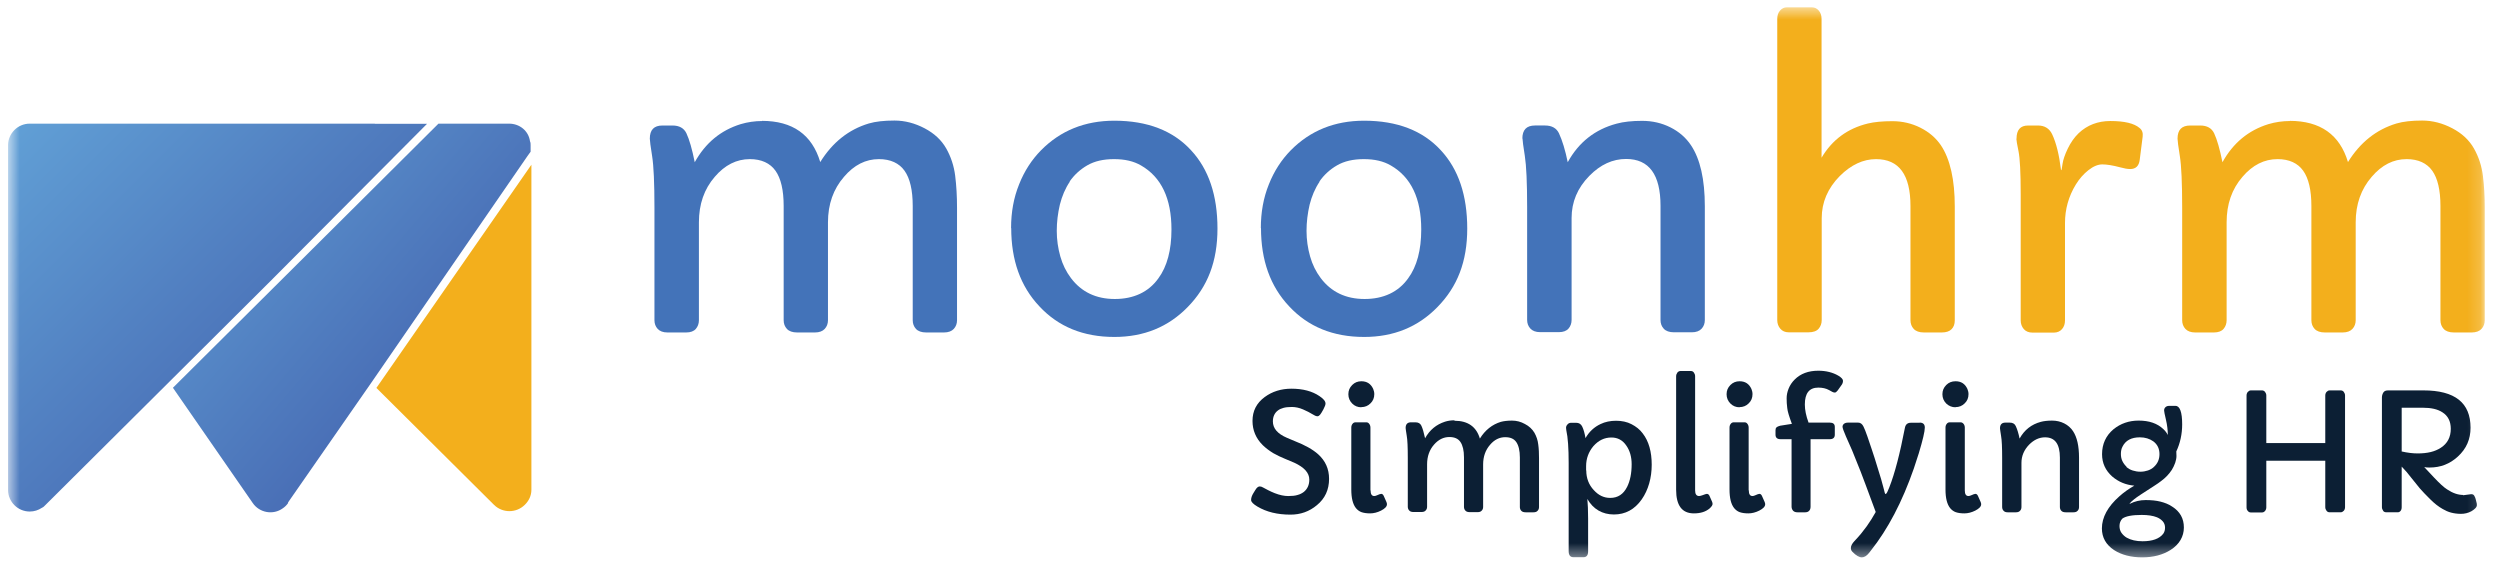 <svg width="191" height="43" viewBox="0 0 191 43" fill="none" xmlns="http://www.w3.org/2000/svg">
<g clip-path="url(#clip0_238_1518)">
<mask id="mask0_238_1518" style="mask-type:luminance" maskUnits="userSpaceOnUse" x="0" y="0" width="190" height="43">
<path d="M189.835 0.548H0.616V42.596H189.835V0.548Z" fill="white"/>
</mask>
<g mask="url(#mask0_238_1518)">
<path d="M28.745 29.625L37.744 38.572C38.393 39.211 39.443 39.211 40.091 38.572C40.398 38.276 40.599 37.874 40.599 37.424V12.584L28.757 29.637L28.745 29.625Z" fill="#F3AF1C"/>
<path d="M28.651 9.447H2.267C1.359 9.447 0.616 10.193 0.616 11.092V37.436C0.616 38.335 1.359 39.081 2.267 39.081C2.609 39.081 2.916 38.986 3.222 38.785C3.328 38.737 3.364 38.69 3.47 38.584L12.965 29.14L17.553 24.572L20.643 21.495L32.626 9.459H28.628L28.651 9.447Z" fill="url(#paint0_linear_238_1518)"/>
<path d="M40.539 11.092C40.539 10.998 40.539 10.891 40.492 10.796C40.386 9.992 39.69 9.447 38.9 9.447H33.498L21.008 21.873L13.211 29.625L19.309 38.43C19.816 39.175 20.866 39.376 21.609 38.832C21.751 38.737 21.916 38.584 22.01 38.43V38.382L28.403 29.187L40.292 11.932L40.539 11.589V11.092Z" fill="url(#paint1_linear_238_1518)"/>
<path d="M95.585 38.182C95.585 38.04 95.643 37.862 95.761 37.673C95.879 37.471 95.962 37.353 95.997 37.306C96.08 37.211 96.162 37.164 96.245 37.164C96.328 37.164 96.41 37.188 96.504 37.247C96.599 37.294 96.717 37.365 96.882 37.448C97.047 37.531 97.2 37.602 97.377 37.673C97.766 37.827 98.12 37.898 98.415 37.898C98.71 37.898 98.958 37.874 99.135 37.815C99.323 37.767 99.477 37.685 99.618 37.578C99.889 37.353 100.031 37.045 100.031 36.643C100.031 36.134 99.654 35.708 98.887 35.353C98.663 35.258 98.427 35.152 98.156 35.045C97.884 34.939 97.601 34.797 97.295 34.631C97 34.454 96.728 34.253 96.481 34.016C95.95 33.495 95.691 32.868 95.691 32.158C95.691 31.401 95.997 30.797 96.622 30.335C97.2 29.909 97.884 29.696 98.663 29.696C99.536 29.696 100.255 29.886 100.809 30.264C101.116 30.466 101.269 30.655 101.269 30.832C101.269 30.927 101.21 31.081 101.104 31.282C100.998 31.483 100.904 31.625 100.845 31.696C100.774 31.767 100.715 31.803 100.656 31.803C100.55 31.803 100.42 31.744 100.255 31.637C100.09 31.531 99.854 31.412 99.559 31.282C99.264 31.152 98.969 31.093 98.698 31.093C98.427 31.093 98.215 31.116 98.049 31.164C97.884 31.211 97.743 31.27 97.625 31.365C97.377 31.554 97.248 31.838 97.248 32.193C97.248 32.726 97.601 33.14 98.321 33.448L98.91 33.696C99.701 34.004 100.29 34.335 100.703 34.702C101.269 35.211 101.541 35.838 101.541 36.584C101.541 37.412 101.234 38.087 100.609 38.596C100.031 39.081 99.359 39.318 98.592 39.318C97.601 39.318 96.764 39.117 96.068 38.702C95.75 38.513 95.585 38.347 95.585 38.205V38.182Z" fill="#0C1F34"/>
<path d="M104.005 31.116C103.734 31.116 103.498 31.021 103.31 30.832C103.121 30.642 103.015 30.406 103.015 30.122C103.015 29.838 103.109 29.613 103.31 29.412C103.498 29.222 103.734 29.128 104.005 29.128C104.442 29.128 104.737 29.329 104.914 29.719C104.961 29.838 104.996 29.968 104.996 30.11C104.996 30.394 104.902 30.631 104.701 30.82C104.513 31.009 104.277 31.104 104.005 31.104V31.116ZM104.713 37.471C104.713 37.755 104.807 37.897 104.996 37.897C105.055 37.897 105.138 37.873 105.208 37.838C105.362 37.767 105.468 37.731 105.527 37.731C105.609 37.731 105.68 37.791 105.727 37.909L105.916 38.335C105.951 38.406 105.963 38.465 105.963 38.524C105.963 38.702 105.81 38.856 105.515 39.009C105.232 39.151 104.949 39.222 104.678 39.222C104.406 39.222 104.182 39.187 104.017 39.128C103.852 39.069 103.711 38.962 103.593 38.82C103.357 38.524 103.239 38.051 103.239 37.4V32.666C103.239 32.548 103.274 32.453 103.333 32.382C103.392 32.299 103.475 32.264 103.569 32.264H104.383C104.477 32.264 104.548 32.299 104.607 32.382C104.666 32.453 104.701 32.56 104.701 32.666V37.447L104.713 37.471Z" fill="#0C1F34"/>
<path d="M111.129 32.146C112.143 32.146 112.792 32.596 113.063 33.507C113.464 32.856 114.007 32.43 114.667 32.229C114.891 32.17 115.175 32.134 115.517 32.134C115.859 32.134 116.189 32.217 116.507 32.395C116.826 32.56 117.062 32.785 117.227 33.057C117.38 33.33 117.486 33.625 117.522 33.957C117.569 34.288 117.581 34.643 117.581 35.01V38.738C117.581 38.856 117.545 38.951 117.474 39.022C117.404 39.105 117.298 39.14 117.156 39.14H116.566C116.413 39.14 116.295 39.105 116.224 39.022C116.153 38.951 116.118 38.844 116.118 38.738V34.951C116.118 34.43 116.024 34.04 115.847 33.779C115.67 33.519 115.387 33.401 114.998 33.401C114.561 33.401 114.172 33.59 113.842 33.98C113.488 34.383 113.311 34.892 113.311 35.483V38.726C113.311 38.844 113.276 38.939 113.205 39.01C113.134 39.093 113.028 39.128 112.886 39.128H112.297C112.143 39.128 112.025 39.093 111.955 39.01C111.884 38.939 111.848 38.833 111.848 38.726V34.939C111.848 34.418 111.754 34.028 111.577 33.767C111.4 33.507 111.117 33.389 110.728 33.389C110.292 33.389 109.902 33.578 109.56 33.969C109.206 34.371 109.03 34.88 109.03 35.471V38.714C109.03 38.833 108.994 38.927 108.923 38.998C108.853 39.081 108.747 39.117 108.605 39.117H107.98C107.838 39.117 107.732 39.081 107.661 38.998C107.591 38.927 107.555 38.821 107.555 38.714V34.986C107.555 34.17 107.532 33.602 107.473 33.282C107.426 32.963 107.39 32.761 107.39 32.702C107.39 32.406 107.532 32.264 107.803 32.264H108.133C108.357 32.264 108.511 32.347 108.593 32.525C108.688 32.726 108.782 33.045 108.876 33.483C109.23 32.844 109.737 32.43 110.398 32.217C110.622 32.146 110.858 32.111 111.117 32.111L111.129 32.146Z" fill="#0C1F34"/>
<path d="M121.273 38.099C121.309 38.502 121.332 39.01 121.332 39.614V42.123C121.332 42.419 121.214 42.572 120.978 42.572H120.223C119.964 42.572 119.846 42.419 119.846 42.099V35.377C119.846 34.241 119.787 33.413 119.669 32.892C119.669 32.845 119.646 32.762 119.646 32.679C119.646 32.596 119.681 32.501 119.763 32.419C119.834 32.336 119.929 32.3 120.047 32.3H120.412C120.636 32.3 120.79 32.395 120.884 32.596C120.99 32.821 121.073 33.117 121.132 33.472C121.415 32.975 121.804 32.62 122.287 32.395C122.63 32.229 123.031 32.146 123.467 32.146C123.903 32.146 124.304 32.229 124.646 32.407C124.988 32.584 125.283 32.809 125.507 33.117C125.967 33.709 126.191 34.513 126.191 35.507C126.191 36.502 125.932 37.436 125.425 38.158C124.882 38.928 124.175 39.306 123.302 39.306C122.429 39.306 121.71 38.904 121.261 38.099H121.273ZM121.191 35.945C121.191 36.525 121.379 37.034 121.769 37.448C122.134 37.851 122.547 38.04 123.019 38.04C123.608 38.04 124.033 37.756 124.316 37.188C124.54 36.738 124.658 36.158 124.658 35.472C124.658 34.916 124.528 34.442 124.257 34.052C123.974 33.626 123.585 33.425 123.113 33.425C122.571 33.425 122.122 33.649 121.733 34.087C121.368 34.525 121.179 35.034 121.179 35.614V35.945H121.191Z" fill="#0C1F34"/>
<path d="M129.507 37.471C129.507 37.755 129.613 37.897 129.814 37.897C129.873 37.897 129.955 37.873 130.061 37.838C130.25 37.767 130.356 37.731 130.403 37.731C130.498 37.731 130.568 37.79 130.616 37.909L130.804 38.335C130.828 38.394 130.84 38.453 130.84 38.5C130.84 38.595 130.769 38.702 130.616 38.844C130.309 39.104 129.908 39.222 129.413 39.222C128.504 39.222 128.056 38.619 128.056 37.412V28.749C128.056 28.642 128.092 28.548 128.151 28.465C128.209 28.394 128.292 28.346 128.375 28.346H129.188C129.283 28.346 129.354 28.382 129.413 28.465C129.471 28.548 129.507 28.631 129.507 28.749V37.447V37.471Z" fill="#0C1F34"/>
<path d="M132.901 31.116C132.63 31.116 132.394 31.021 132.206 30.832C132.017 30.642 131.911 30.406 131.911 30.122C131.911 29.838 132.005 29.613 132.206 29.412C132.394 29.222 132.63 29.128 132.901 29.128C133.338 29.128 133.633 29.329 133.81 29.719C133.857 29.838 133.892 29.968 133.892 30.11C133.892 30.394 133.798 30.631 133.597 30.82C133.409 31.009 133.173 31.104 132.901 31.104V31.116ZM133.609 37.471C133.609 37.755 133.703 37.897 133.892 37.897C133.951 37.897 134.034 37.873 134.104 37.838C134.258 37.767 134.364 37.731 134.423 37.731C134.505 37.731 134.576 37.791 134.623 37.909L134.812 38.335C134.847 38.406 134.859 38.465 134.859 38.524C134.859 38.702 134.706 38.856 134.411 39.009C134.128 39.151 133.845 39.222 133.574 39.222C133.302 39.222 133.078 39.187 132.913 39.128C132.748 39.069 132.607 38.962 132.489 38.82C132.253 38.524 132.135 38.051 132.135 37.4V32.666C132.135 32.548 132.17 32.453 132.229 32.382C132.288 32.299 132.371 32.264 132.465 32.264H133.279C133.373 32.264 133.444 32.299 133.503 32.382C133.562 32.453 133.597 32.56 133.597 32.666V37.447L133.609 37.471Z" fill="#0C1F34"/>
<path d="M140.179 33.211C140.179 33.436 140.049 33.554 139.801 33.554H138.327V38.714C138.327 38.844 138.291 38.951 138.221 39.022C138.15 39.104 138.044 39.14 137.914 39.14H137.324C137.183 39.14 137.077 39.104 136.994 39.022C136.923 38.939 136.876 38.832 136.876 38.714V33.554H136.027C135.779 33.554 135.649 33.436 135.649 33.211V32.868C135.649 32.773 135.673 32.702 135.72 32.655C135.767 32.607 135.862 32.56 136.003 32.525L136.9 32.383C136.699 31.838 136.569 31.436 136.546 31.175C136.51 30.915 136.499 30.666 136.499 30.43C136.499 30.193 136.546 29.945 136.652 29.684C136.758 29.424 136.911 29.199 137.112 28.998C137.56 28.548 138.162 28.323 138.916 28.323C139.506 28.323 140.025 28.453 140.45 28.702C140.686 28.844 140.804 28.974 140.804 29.093C140.804 29.211 140.768 29.317 140.697 29.412L140.403 29.826C140.32 29.933 140.249 29.992 140.179 29.992C140.108 29.992 140.037 29.968 139.978 29.933C139.919 29.897 139.836 29.85 139.742 29.803C139.506 29.672 139.235 29.613 138.916 29.613C138.232 29.613 137.89 30.039 137.89 30.903C137.89 31.317 137.985 31.779 138.173 32.288H139.801C140.049 32.288 140.179 32.394 140.179 32.619V33.211Z" fill="#0C1F34"/>
<path d="M146.666 32.287C146.926 32.287 147.056 32.417 147.056 32.666C147.056 32.962 146.902 33.613 146.596 34.631L146.218 35.79C145.334 38.335 144.237 40.429 142.927 42.074L142.809 42.228C142.621 42.465 142.432 42.583 142.243 42.583C142.043 42.583 141.795 42.441 141.524 42.157C141.441 42.074 141.406 41.98 141.406 41.873C141.406 41.708 141.5 41.53 141.677 41.341C141.854 41.151 142.031 40.962 142.184 40.773C142.338 40.583 142.479 40.394 142.621 40.205C142.868 39.861 143.093 39.495 143.305 39.116C142.68 37.412 142.291 36.394 142.161 36.051L141.5 34.406L141.029 33.341C140.852 32.938 140.769 32.69 140.769 32.607C140.769 32.524 140.804 32.441 140.875 32.382C140.946 32.323 141.052 32.287 141.194 32.287H141.96C142.137 32.287 142.279 32.394 142.373 32.595C142.444 32.749 142.55 32.986 142.668 33.341C142.927 34.086 143.104 34.642 143.222 34.997L143.718 36.607C143.765 36.773 143.8 36.903 143.824 36.997L143.883 37.211C143.883 37.211 143.906 37.317 143.93 37.388L143.989 37.625C144.013 37.708 144.036 37.743 144.06 37.743C144.083 37.743 144.107 37.719 144.142 37.672C144.178 37.625 144.201 37.566 144.237 37.483L144.343 37.234C144.767 36.157 145.157 34.642 145.534 32.69C145.581 32.429 145.735 32.299 145.982 32.299H146.678L146.666 32.287Z" fill="#0C1F34"/>
<path d="M149.403 31.116C149.132 31.116 148.896 31.021 148.695 30.832C148.507 30.642 148.4 30.406 148.4 30.122C148.4 29.838 148.495 29.613 148.695 29.412C148.884 29.222 149.12 29.128 149.403 29.128C149.839 29.128 150.134 29.329 150.311 29.719C150.358 29.838 150.394 29.968 150.394 30.11C150.394 30.394 150.299 30.631 150.099 30.82C149.91 31.009 149.674 31.104 149.403 31.104V31.116ZM150.111 37.471C150.111 37.755 150.205 37.897 150.394 37.897C150.453 37.897 150.535 37.873 150.606 37.838C150.759 37.767 150.865 37.731 150.924 37.731C151.007 37.731 151.078 37.791 151.125 37.909L151.314 38.335C151.349 38.406 151.361 38.465 151.361 38.524C151.361 38.702 151.207 38.856 150.913 39.009C150.63 39.151 150.346 39.222 150.075 39.222C149.804 39.222 149.58 39.187 149.415 39.128C149.25 39.069 149.108 38.962 148.99 38.82C148.754 38.524 148.636 38.051 148.636 37.4V32.666C148.636 32.548 148.672 32.453 148.731 32.382C148.79 32.299 148.872 32.264 148.967 32.264H149.78C149.875 32.264 149.945 32.299 150.016 32.382C150.075 32.453 150.111 32.56 150.111 32.666V37.447V37.471Z" fill="#0C1F34"/>
<path d="M152.799 32.725C152.799 32.43 152.941 32.288 153.212 32.288H153.542C153.766 32.288 153.92 32.37 154.002 32.548C154.12 32.797 154.215 33.116 154.297 33.507C154.663 32.844 155.205 32.418 155.925 32.228C156.149 32.169 156.432 32.134 156.774 32.134C157.116 32.134 157.423 32.205 157.706 32.347C157.989 32.489 158.213 32.69 158.378 32.938C158.685 33.4 158.838 34.075 158.838 34.962V38.737C158.838 38.856 158.803 38.95 158.732 39.021C158.661 39.104 158.555 39.14 158.413 39.14H157.824C157.67 39.14 157.552 39.104 157.482 39.021C157.411 38.95 157.376 38.844 157.376 38.737V34.962C157.376 33.921 156.998 33.412 156.243 33.412C155.795 33.412 155.394 33.601 155.028 33.968C154.639 34.37 154.439 34.832 154.439 35.364V38.737C154.439 38.856 154.403 38.95 154.333 39.021C154.262 39.104 154.156 39.14 154.014 39.14H153.389C153.248 39.14 153.141 39.104 153.071 39.021C153 38.95 152.964 38.844 152.964 38.737V35.01C152.964 34.193 152.941 33.625 152.882 33.305C152.835 32.986 152.799 32.785 152.799 32.725Z" fill="#0C1F34"/>
<path d="M162.72 38.489C163.097 38.299 163.498 38.205 163.923 38.205C164.347 38.205 164.725 38.24 165.055 38.323C165.385 38.406 165.692 38.524 165.951 38.702C166.553 39.08 166.848 39.613 166.848 40.299C166.848 40.986 166.506 41.589 165.834 42.015C165.232 42.394 164.513 42.583 163.663 42.583C162.814 42.583 162.083 42.394 161.517 42.027C160.903 41.625 160.585 41.069 160.585 40.37C160.585 39.53 161.033 38.702 161.918 37.92C162.26 37.613 162.649 37.341 163.062 37.104C162.401 37.045 161.847 36.808 161.375 36.406C160.856 35.944 160.597 35.376 160.597 34.702C160.597 33.92 160.892 33.281 161.47 32.796C162.012 32.358 162.649 32.133 163.392 32.133C164.194 32.133 164.819 32.346 165.279 32.784C165.421 32.915 165.539 33.068 165.621 33.234C165.621 32.867 165.574 32.477 165.48 32.074C165.385 31.672 165.338 31.435 165.338 31.364C165.338 31.293 165.35 31.222 165.385 31.175C165.421 31.128 165.456 31.092 165.491 31.068C165.55 31.033 165.621 31.009 165.692 31.009H166.211C166.541 31.009 166.718 31.483 166.718 32.417C166.718 33.163 166.565 33.861 166.27 34.489C166.27 34.583 166.282 34.69 166.282 34.844C166.282 34.997 166.246 35.163 166.187 35.352C166.117 35.542 166.034 35.731 165.928 35.897C165.822 36.062 165.692 36.216 165.562 36.358C165.421 36.5 165.279 36.631 165.114 36.749C164.949 36.867 164.807 36.986 164.642 37.08C163.758 37.648 163.227 37.992 163.062 38.133C162.885 38.276 162.767 38.382 162.696 38.477L162.72 38.489ZM162.154 39.613C162 39.779 161.93 39.968 161.93 40.181C161.93 40.394 161.977 40.56 162.083 40.713C162.189 40.855 162.319 40.986 162.484 41.08C162.802 41.258 163.203 41.352 163.687 41.352C164.442 41.352 164.973 41.163 165.267 40.784C165.362 40.654 165.409 40.5 165.409 40.311C165.409 40.122 165.35 39.956 165.232 39.826C165.114 39.696 164.961 39.589 164.784 39.518C164.489 39.4 164.1 39.341 163.628 39.341C162.897 39.341 162.401 39.435 162.142 39.625L162.154 39.613ZM162.448 35.672C162.59 35.79 162.743 35.885 162.932 35.944C163.121 36.003 163.309 36.039 163.522 36.039C163.734 36.039 163.923 36.003 164.1 35.944C164.277 35.885 164.43 35.79 164.56 35.672C164.843 35.412 164.984 35.092 164.984 34.69C164.984 34.287 164.831 33.956 164.513 33.719C164.229 33.518 163.887 33.412 163.486 33.412C162.838 33.412 162.39 33.648 162.154 34.133C162.071 34.287 162.036 34.477 162.036 34.678C162.036 34.879 162.071 35.068 162.154 35.234C162.236 35.4 162.342 35.542 162.472 35.66L162.448 35.672Z" fill="#0C1F34"/>
<path d="M171.636 30.216C171.636 30.11 171.672 30.015 171.731 29.944C171.801 29.873 171.872 29.826 171.966 29.826H172.816C172.91 29.826 172.981 29.861 173.052 29.944C173.111 30.027 173.146 30.11 173.146 30.216V33.849H177.651V30.216C177.651 30.11 177.687 30.015 177.746 29.944C177.817 29.873 177.887 29.826 177.982 29.826H178.831C178.925 29.826 179.008 29.861 179.067 29.944C179.126 30.027 179.161 30.11 179.161 30.216V38.749C179.161 38.855 179.126 38.95 179.067 39.021C178.996 39.092 178.925 39.139 178.831 39.139H177.982C177.887 39.139 177.805 39.104 177.746 39.021C177.687 38.938 177.651 38.855 177.651 38.749V35.199H173.146V38.761C173.146 38.867 173.111 38.962 173.052 39.033C172.981 39.116 172.91 39.151 172.816 39.151H171.966C171.872 39.151 171.79 39.116 171.731 39.033C171.66 38.962 171.636 38.867 171.636 38.761V30.228V30.216Z" fill="#0C1F34"/>
<path d="M188.172 37.838L188.797 37.755C188.915 37.755 188.985 37.79 189.033 37.873C189.08 37.956 189.115 38.027 189.139 38.122C189.162 38.205 189.186 38.287 189.198 38.358C189.221 38.429 189.233 38.5 189.233 38.583C189.233 38.666 189.198 38.749 189.115 38.832C189.033 38.915 188.938 38.986 188.82 39.057C188.561 39.199 188.29 39.258 188.018 39.258C187.747 39.258 187.488 39.222 187.263 39.163C187.039 39.104 186.827 39.009 186.627 38.891C186.308 38.714 185.99 38.465 185.659 38.134C185.329 37.814 185.07 37.53 184.869 37.305L183.867 36.062C183.725 35.897 183.595 35.755 183.489 35.648V38.761C183.489 38.926 183.43 39.033 183.324 39.104C183.289 39.128 183.241 39.139 183.183 39.139H182.322C182.215 39.139 182.133 39.104 182.086 39.045C182.015 38.938 181.979 38.844 181.979 38.761V30.37C181.979 30.228 182.015 30.11 182.086 29.991C182.156 29.873 182.286 29.826 182.451 29.826H185.152C187.558 29.826 188.75 30.773 188.75 32.678C188.75 33.554 188.431 34.287 187.782 34.879C187.169 35.447 186.45 35.719 185.624 35.719C185.482 35.719 185.341 35.719 185.211 35.684L185.954 36.477C186.379 36.926 186.709 37.234 186.957 37.388C187.381 37.672 187.794 37.814 188.183 37.814L188.172 37.838ZM183.477 34.489C183.937 34.595 184.35 34.642 184.716 34.642C185.081 34.642 185.412 34.607 185.707 34.536C186.001 34.465 186.249 34.358 186.485 34.205C186.98 33.885 187.24 33.4 187.24 32.761C187.24 32.193 187.028 31.767 186.591 31.494C186.225 31.258 185.73 31.151 185.117 31.151H183.489V34.477L183.477 34.489Z" fill="#0C1F34"/>
<path d="M135.782 1.436C135.782 1.187 135.853 0.974 135.994 0.808C136.136 0.643 136.312 0.56 136.513 0.56H138.424C138.636 0.56 138.813 0.643 138.954 0.808C139.096 0.974 139.167 1.187 139.167 1.436V12.051C139.969 10.69 141.148 9.814 142.705 9.436C143.2 9.317 143.826 9.258 144.58 9.258C145.335 9.258 146.055 9.424 146.715 9.755C147.376 10.087 147.906 10.536 148.296 11.116C148.992 12.169 149.345 13.732 149.345 15.779V24.477C149.345 24.761 149.263 24.986 149.098 25.152C148.933 25.317 148.685 25.4 148.355 25.4H146.987C146.633 25.4 146.373 25.306 146.208 25.128C146.043 24.951 145.96 24.726 145.96 24.465V15.743C145.96 13.353 145.088 12.158 143.33 12.158C142.351 12.158 141.431 12.584 140.559 13.448C139.639 14.383 139.179 15.459 139.179 16.666V24.454C139.179 24.714 139.096 24.939 138.943 25.116C138.789 25.294 138.53 25.389 138.176 25.389H136.655C136.383 25.389 136.171 25.294 136.018 25.116C135.864 24.939 135.782 24.714 135.782 24.454V1.436Z" fill="#F3AF1C"/>
<path d="M154.063 10.595C154.063 9.921 154.357 9.589 154.947 9.589H155.702C156.209 9.589 156.575 9.814 156.787 10.264C157.094 10.915 157.318 11.814 157.459 12.974C157.459 12.998 157.459 12.998 157.483 12.998C157.507 12.998 157.53 12.844 157.577 12.524C157.625 12.205 157.754 11.814 157.978 11.353C158.202 10.891 158.474 10.501 158.804 10.181C159.464 9.554 160.278 9.246 161.234 9.246C162.307 9.246 163.05 9.424 163.463 9.779C163.663 9.933 163.734 10.157 163.699 10.441L163.475 12.205C163.416 12.678 163.18 12.915 162.743 12.915C162.543 12.915 162.283 12.867 161.988 12.785C161.411 12.631 160.951 12.56 160.62 12.56C160.29 12.56 159.936 12.702 159.559 12.998C159.181 13.293 158.863 13.66 158.592 14.098C158.037 15.009 157.766 15.992 157.766 17.033V24.477C157.766 24.737 157.695 24.962 157.542 25.14C157.389 25.317 157.176 25.412 156.905 25.412H155.289C154.994 25.412 154.77 25.317 154.617 25.14C154.464 24.962 154.381 24.737 154.381 24.477V14.82C154.381 13.175 154.322 12.086 154.216 11.566C154.11 11.045 154.051 10.714 154.051 10.607L154.063 10.595Z" fill="#F3AF1C"/>
<path d="M174.927 9.234C177.274 9.234 178.76 10.287 179.385 12.382C180.317 10.879 181.555 9.897 183.088 9.435C183.607 9.281 184.268 9.21 185.058 9.21C185.848 9.21 186.615 9.412 187.358 9.802C188.101 10.193 188.644 10.701 189.009 11.341C189.363 11.968 189.599 12.666 189.693 13.423C189.788 14.181 189.835 14.997 189.835 15.861V24.465C189.835 24.725 189.752 24.95 189.587 25.128C189.422 25.305 189.174 25.4 188.844 25.4H187.476C187.122 25.4 186.863 25.305 186.697 25.128C186.532 24.95 186.45 24.725 186.45 24.465V15.731C186.45 14.524 186.237 13.624 185.825 13.045C185.412 12.465 184.751 12.157 183.867 12.157C182.852 12.157 181.968 12.607 181.201 13.506C180.387 14.441 179.975 15.601 179.975 16.985V24.465C179.975 24.725 179.892 24.95 179.727 25.128C179.562 25.305 179.314 25.4 178.984 25.4H177.616C177.262 25.4 177.002 25.305 176.837 25.128C176.672 24.95 176.59 24.725 176.59 24.465V15.731C176.59 14.524 176.377 13.624 175.964 13.045C175.552 12.465 174.891 12.157 174.007 12.157C172.992 12.157 172.096 12.607 171.329 13.506C170.515 14.441 170.114 15.601 170.114 16.985V24.465C170.114 24.725 170.032 24.95 169.879 25.128C169.725 25.305 169.478 25.4 169.147 25.4H167.708C167.378 25.4 167.13 25.305 166.965 25.128C166.8 24.95 166.718 24.725 166.718 24.465V15.861C166.718 13.979 166.659 12.678 166.541 11.932C166.423 11.187 166.364 10.749 166.364 10.595C166.364 9.92 166.682 9.589 167.331 9.589H168.098C168.617 9.589 168.97 9.79 169.159 10.181C169.383 10.654 169.595 11.4 169.796 12.394C170.61 10.926 171.777 9.956 173.311 9.483C173.83 9.329 174.384 9.246 174.962 9.246L174.927 9.234Z" fill="#F3AF1C"/>
<path d="M58.209 9.234C60.556 9.234 62.042 10.287 62.667 12.382C63.599 10.879 64.837 9.897 66.371 9.435C66.89 9.281 67.55 9.21 68.34 9.21C69.13 9.21 69.897 9.412 70.64 9.802C71.383 10.193 71.926 10.701 72.291 11.341C72.645 11.968 72.881 12.666 72.975 13.423C73.07 14.181 73.117 14.997 73.117 15.861V24.465C73.117 24.725 73.034 24.95 72.869 25.128C72.704 25.305 72.457 25.4 72.126 25.4H70.758C70.404 25.4 70.145 25.305 69.98 25.128C69.815 24.95 69.732 24.725 69.732 24.465V15.731C69.732 14.524 69.52 13.624 69.107 13.045C68.694 12.465 68.034 12.157 67.149 12.157C66.135 12.157 65.25 12.607 64.484 13.506C63.67 14.441 63.257 15.601 63.257 16.985V24.465C63.257 24.725 63.174 24.95 63.009 25.128C62.844 25.305 62.596 25.4 62.266 25.4H60.898C60.544 25.4 60.285 25.305 60.12 25.128C59.954 24.95 59.872 24.725 59.872 24.465V15.731C59.872 14.524 59.66 13.624 59.247 13.045C58.834 12.465 58.173 12.157 57.289 12.157C56.275 12.157 55.378 12.607 54.611 13.506C53.798 14.441 53.397 15.601 53.397 16.985V24.465C53.397 24.725 53.314 24.95 53.161 25.128C53.007 25.305 52.76 25.4 52.429 25.4H50.991C50.66 25.4 50.413 25.305 50.248 25.128C50.082 24.95 50 24.725 50 24.465V15.861C50 13.98 49.941 12.678 49.823 11.932C49.705 11.187 49.646 10.749 49.646 10.595C49.646 9.92 49.964 9.589 50.613 9.589H51.38C51.899 9.589 52.253 9.79 52.441 10.181C52.665 10.654 52.878 11.4 53.078 12.394C53.892 10.926 55.06 9.956 56.593 9.483C57.112 9.329 57.666 9.246 58.244 9.246L58.209 9.234Z" fill="#4373B9"/>
<path d="M77.246 17.435C77.246 16.216 77.446 15.104 77.859 14.086C78.26 13.068 78.826 12.204 79.534 11.482C81.02 9.979 82.883 9.222 85.136 9.222C87.66 9.222 89.618 9.979 90.998 11.482C92.343 12.926 93.015 14.926 93.015 17.459C93.015 19.991 92.26 21.908 90.739 23.459C89.252 24.985 87.389 25.743 85.136 25.743C82.765 25.743 80.855 24.962 79.404 23.399C77.965 21.873 77.257 19.885 77.257 17.423L77.246 17.435ZM81.739 13.873C81.385 14.393 81.138 14.985 80.973 15.636C80.819 16.299 80.737 16.962 80.737 17.636C80.737 18.311 80.831 18.962 81.008 19.589C81.185 20.216 81.456 20.76 81.822 21.246C82.624 22.311 83.744 22.843 85.171 22.843C86.599 22.843 87.743 22.323 88.498 21.269C89.17 20.358 89.5 19.104 89.5 17.53C89.5 15.163 88.722 13.53 87.177 12.642C86.61 12.311 85.926 12.157 85.112 12.157C84.299 12.157 83.626 12.311 83.072 12.63C82.518 12.95 82.07 13.364 81.716 13.873H81.739Z" fill="#4373B9"/>
<path d="M96.328 17.435C96.328 16.216 96.529 15.104 96.941 14.086C97.343 13.068 97.909 12.204 98.616 11.482C100.102 9.979 101.966 9.222 104.219 9.222C106.743 9.222 108.701 9.979 110.081 11.482C111.425 12.926 112.097 14.926 112.097 17.459C112.097 19.991 111.343 21.908 109.821 23.459C108.335 24.985 106.471 25.743 104.219 25.743C101.848 25.743 99.937 24.962 98.487 23.399C97.048 21.873 96.34 19.885 96.34 17.423L96.328 17.435ZM100.822 13.873C100.468 14.393 100.22 14.985 100.055 15.636C99.902 16.299 99.819 16.962 99.819 17.636C99.819 18.311 99.914 18.962 100.091 19.589C100.267 20.216 100.539 20.76 100.904 21.246C101.706 22.311 102.827 22.843 104.254 22.843C105.681 22.843 106.825 22.323 107.58 21.269C108.252 20.358 108.583 19.104 108.583 17.53C108.583 15.163 107.804 13.53 106.259 12.642C105.693 12.311 105.009 12.157 104.195 12.157C103.381 12.157 102.709 12.311 102.155 12.63C101.6 12.95 101.152 13.364 100.798 13.873H100.822Z" fill="#4373B9"/>
<path d="M116.308 10.594C116.308 9.92 116.626 9.588 117.275 9.588H118.041C118.56 9.588 118.914 9.79 119.103 10.18C119.363 10.736 119.587 11.482 119.775 12.393C120.613 10.867 121.863 9.884 123.514 9.446C124.033 9.304 124.682 9.233 125.46 9.233C126.239 9.233 126.958 9.399 127.619 9.73C128.279 10.062 128.798 10.512 129.187 11.091C129.895 12.145 130.249 13.707 130.249 15.754V24.453C130.249 24.713 130.166 24.938 130.001 25.115C129.836 25.293 129.588 25.387 129.258 25.387H127.89C127.536 25.387 127.277 25.293 127.112 25.115C126.946 24.938 126.864 24.713 126.864 24.453V15.731C126.864 13.34 125.991 12.145 124.234 12.145C123.208 12.145 122.276 12.571 121.427 13.435C120.518 14.358 120.07 15.435 120.07 16.654V24.441C120.07 24.701 119.988 24.926 119.834 25.103C119.681 25.281 119.433 25.376 119.103 25.376H117.664C117.334 25.376 117.086 25.281 116.921 25.103C116.756 24.926 116.673 24.701 116.673 24.441V15.837C116.673 13.955 116.614 12.654 116.496 11.908C116.378 11.162 116.319 10.725 116.319 10.571L116.308 10.594Z" fill="#4373B9"/>
</g>
</g>
<defs>
<linearGradient id="paint0_linear_238_1518" x1="1.489" y1="8.583" x2="32.352" y2="39.367" gradientUnits="userSpaceOnUse">
<stop stop-color="#61A0D6"/>
<stop offset="1" stop-color="#3C53A4"/>
</linearGradient>
<linearGradient id="paint1_linear_238_1518" x1="12.881" y1="9.85" x2="43.409" y2="35.772" gradientUnits="userSpaceOnUse">
<stop stop-color="#61A0D6"/>
<stop offset="1" stop-color="#3C53A4"/>
</linearGradient>
<clipPath id="clip0_238_1518">
<rect width="189.891" height="42.73" fill="white" transform="translate(0.267 0.135)"/>
</clipPath>
</defs>
</svg>

